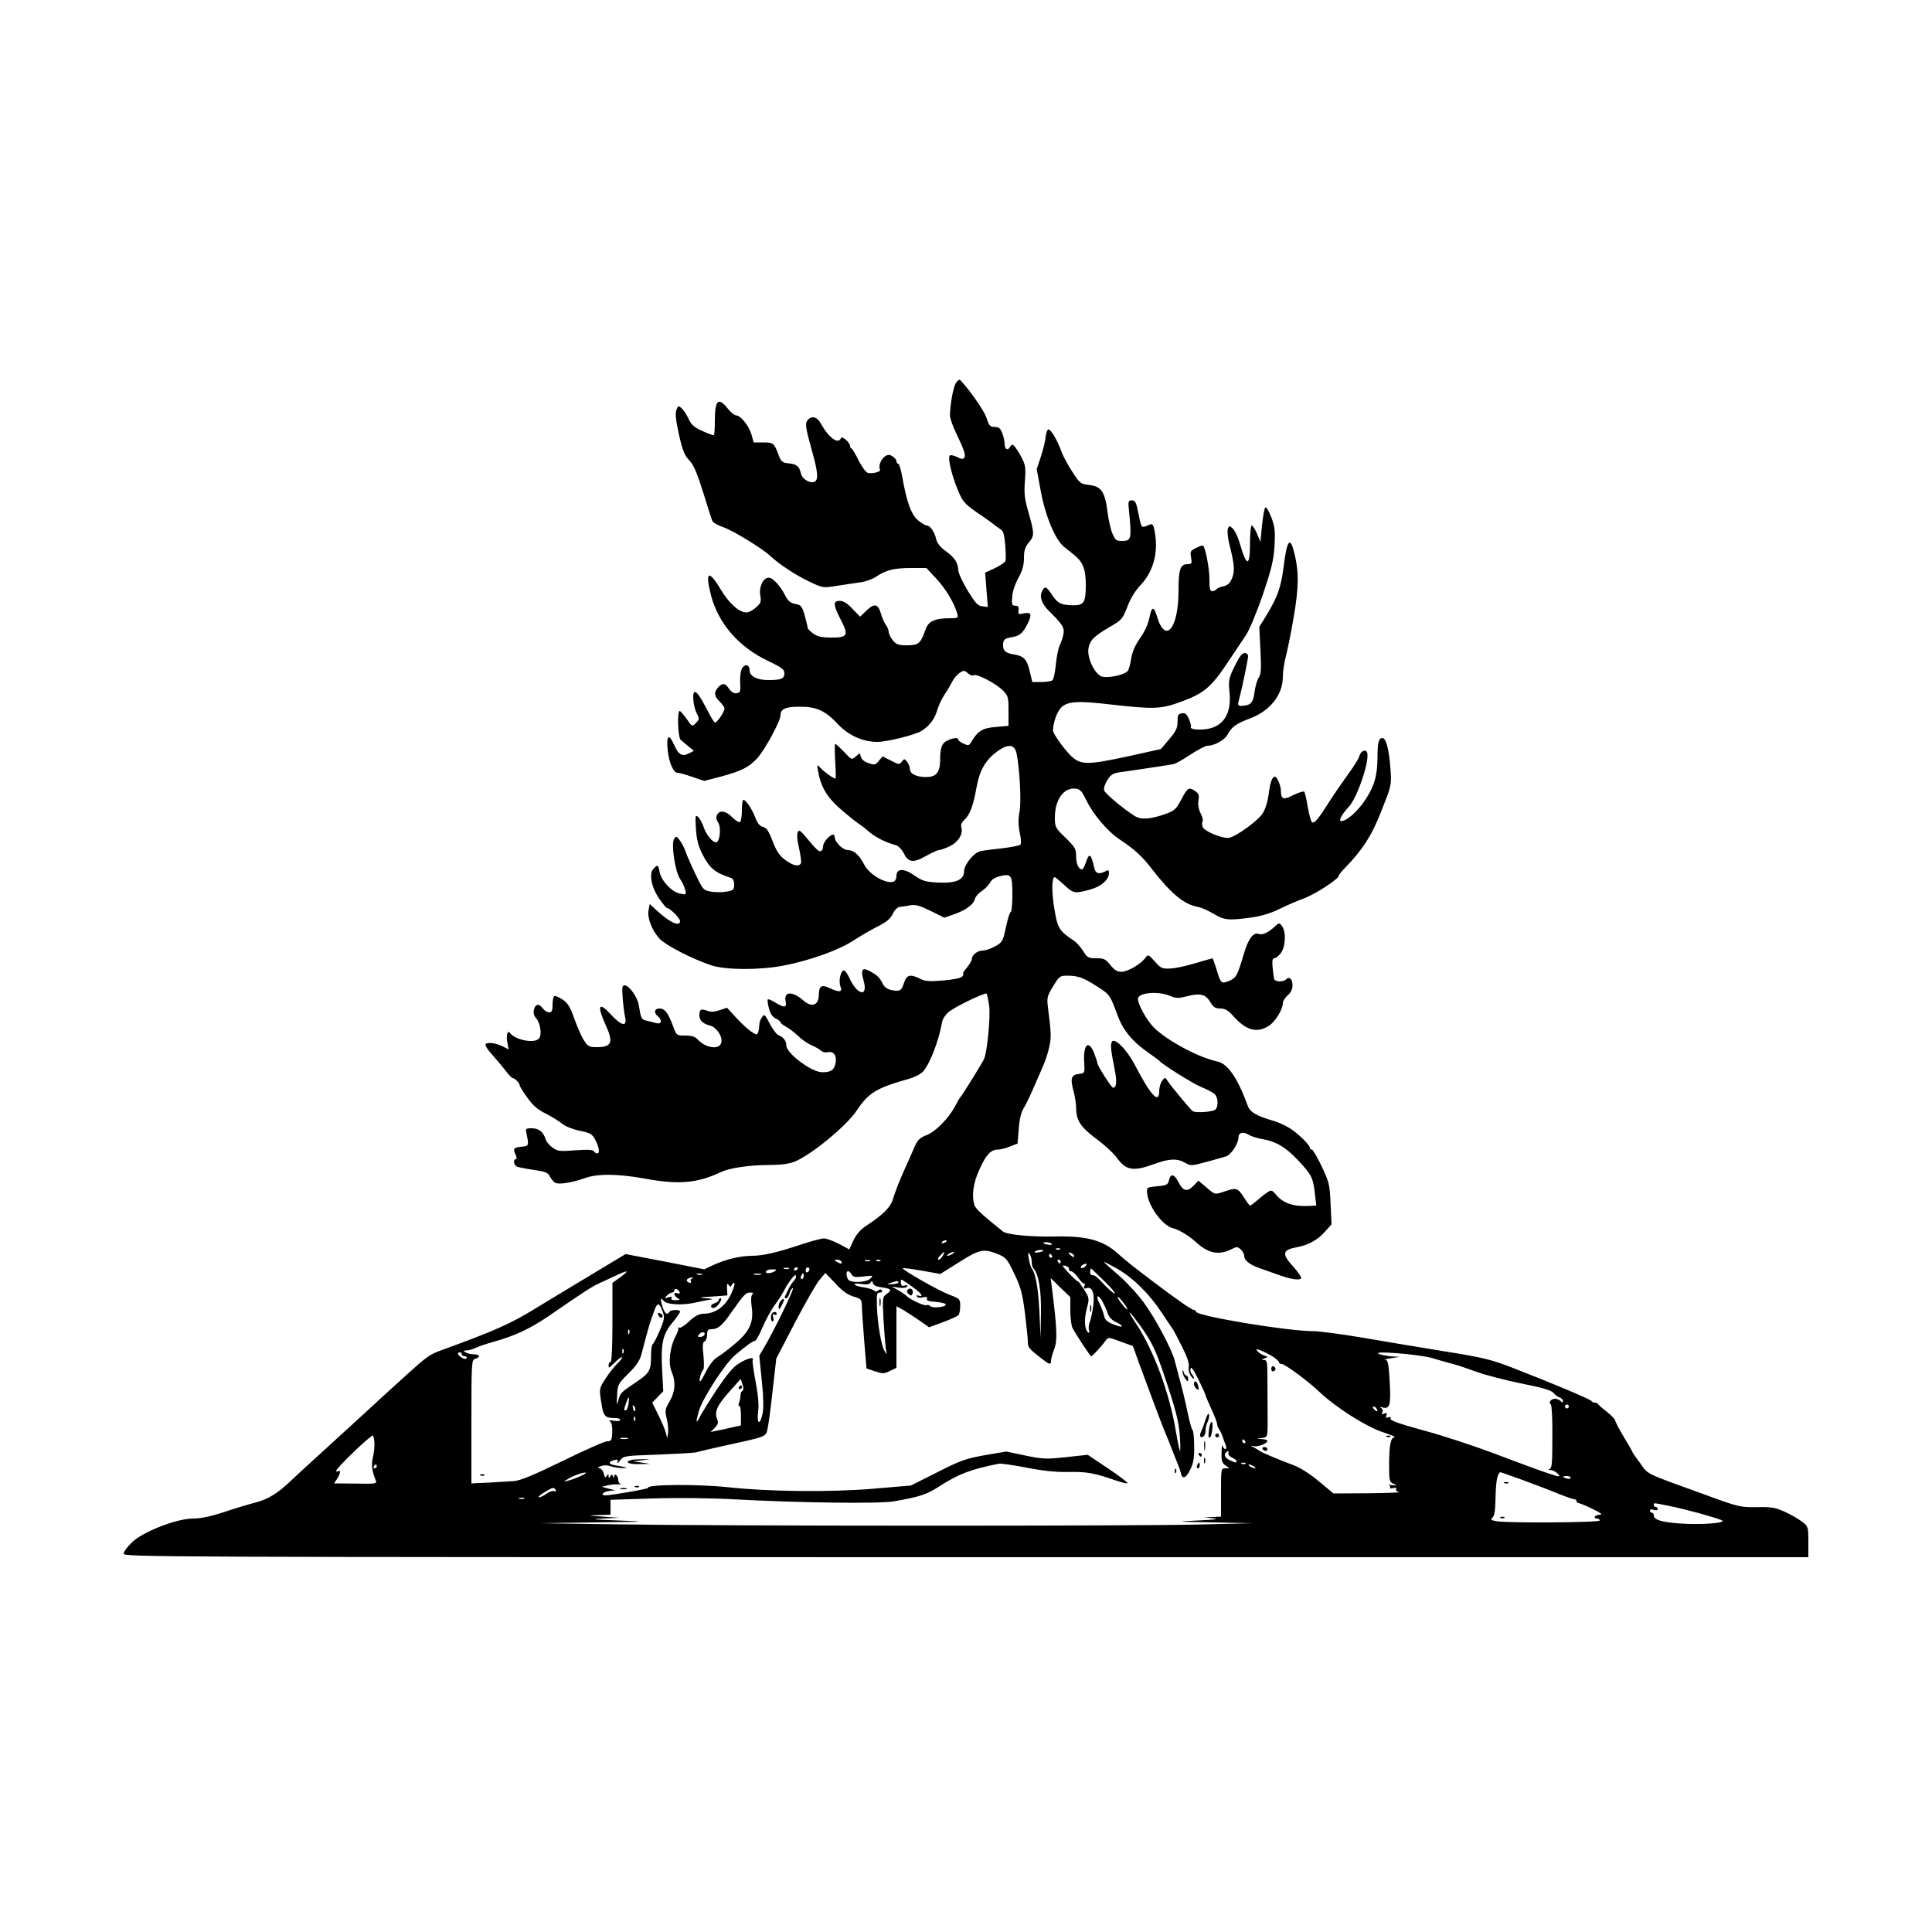 <?xml version="1.0" standalone="no"?>
<!DOCTYPE svg PUBLIC "-//W3C//DTD SVG 20010904//EN"
 "http://www.w3.org/TR/2001/REC-SVG-20010904/DTD/svg10.dtd">
<svg version="1.0" xmlns="http://www.w3.org/2000/svg"
 width="1000pt" height="1000pt" viewBox="0 0 1000 1000"
 preserveAspectRatio="xMidYMid meet">
<g transform="translate(0,1000) scale(0.1,-0.1)"
fill="#000000" stroke="none">
<path d="M4948 8018 c-14 -21 -30 -109 -31 -168 0 -14 14 -55 31 -90 44 -92
51 -115 43 -129 -6 -9 -14 -8 -36 3 -16 8 -33 12 -38 9 -15 -9 12 -118 51
-203 19 -41 33 -55 110 -107 31 -21 63 -44 70 -51 8 -6 22 -16 31 -22 14 -7
19 -26 24 -80 3 -39 4 -77 1 -84 -3 -7 -28 -24 -55 -37 l-50 -23 7 -89 7 -89
-29 4 c-23 2 -36 17 -76 82 -26 44 -48 91 -48 105 -1 38 -19 66 -67 100 -28
21 -43 40 -48 63 -8 35 -31 68 -48 68 -6 0 -25 11 -43 25 -36 28 -61 94 -84
228 -7 37 -16 67 -21 67 -5 0 -9 6 -9 13 0 7 -9 18 -20 25 -16 10 -24 10 -39
0 -21 -13 -36 -52 -26 -68 7 -11 -35 -23 -62 -18 -10 2 -30 28 -48 63 -16 33
-33 62 -37 63 -5 2 -8 8 -8 13 0 18 -42 55 -47 42 -13 -36 -64 1 -105 76 -18
34 -48 41 -68 16 -14 -17 -11 -37 24 -163 30 -107 33 -147 11 -156 -25 -9 -64
15 -70 45 -8 36 -22 47 -65 51 -30 3 -37 8 -50 43 -23 62 -27 65 -80 65 l-49
0 -12 43 c-14 45 -55 96 -79 97 -8 0 -28 16 -43 35 -49 62 -67 45 -67 -64 0
-37 -2 -70 -5 -73 -3 -2 -29 7 -59 21 -43 19 -58 33 -72 63 -9 20 -25 45 -35
54 -17 16 -19 15 -28 -8 -7 -19 -3 -53 13 -127 19 -83 29 -109 54 -134 23 -24
40 -65 72 -167 23 -74 44 -141 48 -148 4 -8 30 -22 59 -32 50 -18 197 -108
238 -146 47 -44 135 -102 203 -134 72 -34 72 -34 145 -22 39 6 94 14 120 18
26 3 62 16 80 28 52 35 94 46 181 46 l81 0 53 -57 c48 -52 91 -124 107 -180 6
-21 3 -23 -37 -23 -79 0 -112 -15 -127 -57 -26 -74 -36 -83 -96 -83 -46 0 -56
4 -74 26 -12 15 -21 34 -21 43 0 10 -7 26 -15 37 -8 10 -19 36 -25 57 -15 52
-34 56 -75 17 l-33 -32 -40 41 c-26 28 -47 41 -65 41 -36 0 -35 -20 4 -96 43
-83 37 -94 -47 -94 -51 0 -73 5 -95 21 -16 11 -29 25 -29 31 0 5 -7 34 -15 63
-14 48 -19 54 -49 59 -25 5 -37 15 -52 44 -25 50 -64 92 -85 92 -29 0 -51 -46
-44 -91 6 -34 3 -41 -22 -63 -15 -14 -37 -26 -49 -26 -37 0 -88 44 -131 115
-65 109 -85 100 -53 -26 38 -146 145 -270 298 -341 68 -33 82 -43 82 -62 0
-29 -16 -36 -84 -36 -57 0 -96 20 -96 50 0 28 -21 36 -37 14 -9 -12 -13 -39
-12 -74 3 -49 1 -55 -18 -58 -14 -2 -27 6 -39 22 -19 31 -35 33 -57 8 -23 -26
-21 -46 8 -73 13 -13 25 -30 25 -37 0 -16 -38 -72 -49 -72 -4 0 -22 28 -39 63
-39 75 -59 103 -69 93 -11 -11 -3 -77 14 -110 14 -26 13 -30 -5 -48 -19 -20
-20 -20 -48 21 -16 22 -32 41 -36 41 -14 0 -9 -138 5 -149 6 -6 25 -21 40 -34
l29 -23 -25 -13 c-36 -19 -55 -8 -78 44 -27 61 -41 49 -33 -28 7 -66 30 -117
51 -117 8 0 42 -9 76 -21 l62 -21 85 22 c107 29 148 49 191 97 39 44 119 191
119 221 0 32 25 44 97 44 88 1 134 -20 198 -88 55 -60 131 -94 206 -94 51 0
195 36 229 57 40 25 69 63 81 107 6 22 23 58 38 81 15 22 33 53 41 69 8 16 25
35 38 44 20 13 24 13 42 -3 10 -9 24 -14 30 -10 15 9 111 -40 149 -77 29 -29
31 -34 31 -108 l0 -77 -67 -6 c-69 -5 -93 -21 -128 -81 -9 -15 -14 -16 -38 -5
-15 7 -27 16 -27 21 0 11 -25 10 -54 -4 -31 -13 -40 -37 -40 -104 -1 -63 -21
-87 -76 -86 -48 1 -80 17 -80 40 0 10 -6 27 -14 38 -14 18 -16 18 -28 2 -12
-17 -16 -16 -56 5 l-44 22 -19 -23 c-17 -21 -22 -23 -53 -12 -21 6 -36 19 -40
32 -5 22 -5 22 -26 3 -21 -19 -22 -19 -61 23 -22 23 -43 42 -46 42 -3 0 -3
-40 0 -90 3 -49 4 -90 1 -90 -10 0 -60 36 -77 55 -18 20 -18 19 -13 -15 13
-78 45 -134 109 -191 34 -30 78 -66 97 -79 19 -13 40 -29 46 -35 41 -37 91
-63 152 -80 13 -4 30 -22 40 -41 22 -48 49 -52 114 -15 30 17 61 31 68 31 8 0
33 9 56 20 45 22 70 64 60 98 -4 12 1 25 15 38 29 26 47 75 63 166 16 91 46
143 108 189 57 41 90 37 100 -12 16 -81 25 -250 15 -301 -7 -37 -7 -68 1 -107
7 -30 8 -59 4 -63 -5 -5 -49 -13 -97 -19 -49 -5 -100 -12 -112 -15 -34 -9 -83
-70 -83 -104 0 -44 -43 -63 -136 -58 -63 3 -79 8 -120 36 -55 39 -94 38 -94
-2 0 -13 -6 -26 -14 -29 -38 -15 -127 36 -153 88 -25 49 -54 75 -84 75 -27 0
-69 42 -69 69 0 33 -59 -18 -60 -51 0 -9 -4 -19 -10 -23 -10 -6 -24 7 -75 68
-16 20 -33 37 -36 37 -16 0 -17 -32 -3 -91 8 -35 12 -69 10 -76 -9 -21 -40
-15 -82 16 -30 23 -45 45 -65 97 -20 53 -32 70 -50 74 -16 4 -28 18 -39 47
-16 43 -49 93 -62 93 -5 0 -8 -24 -8 -54 0 -30 -4 -58 -10 -61 -5 -3 -23 8
-40 25 -33 33 -64 39 -78 13 -7 -12 -5 -24 5 -40 17 -26 9 -103 -11 -103 -19
0 -52 41 -65 82 -7 20 -19 42 -28 50 -14 12 -15 6 -11 -62 4 -55 12 -89 33
-130 37 -74 66 -97 148 -124 11 -3 17 -16 17 -35 0 -26 -4 -30 -40 -36 -22 -4
-58 -4 -80 0 -39 7 -42 10 -79 88 -22 45 -45 98 -52 118 -7 20 -20 47 -31 60
-15 21 -19 22 -28 9 -18 -25 4 -173 31 -211 10 -14 21 -38 25 -53 7 -28 6 -28
-27 -21 -42 8 -97 67 -105 112 -7 38 -10 39 -31 17 -25 -24 -12 -95 28 -154
19 -27 37 -50 42 -50 14 0 67 -53 67 -67 0 -33 -54 -8 -126 59 l-31 29 -6 -31
c-8 -40 17 -105 57 -149 32 -34 166 -103 266 -137 73 -25 251 -26 375 -2 139
27 286 80 361 129 37 24 95 58 128 74 45 23 65 40 77 65 10 21 25 35 36 36 11
1 35 4 54 8 28 5 49 -1 106 -29 l71 -35 48 17 c62 21 103 51 110 80 3 12 19
31 36 41 16 11 35 30 42 43 7 15 25 27 48 33 63 16 68 8 68 -94 0 -49 -4 -90
-8 -90 -5 0 -16 -35 -25 -78 -16 -74 -19 -80 -56 -100 -21 -12 -50 -22 -64
-22 -28 0 -57 -23 -57 -45 0 -7 -12 -27 -26 -44 -14 -17 -23 -31 -19 -31 4 0
2 -6 -4 -14 -7 -9 -44 -16 -100 -21 -71 -6 -94 -4 -119 9 -49 25 -69 21 -82
-19 -14 -43 -21 -48 -64 -40 -23 5 -38 15 -47 33 -17 34 -27 43 -66 65 -41 22
-49 10 -33 -49 25 -89 -34 -75 -75 17 -10 22 -23 38 -29 36 -16 -5 -26 -56
-16 -83 12 -30 -5 -32 -57 -8 -41 20 -54 11 -55 -37 -1 -53 -37 -65 -79 -28
-56 49 -102 49 -93 -1 8 -36 -5 -39 -53 -9 -19 12 -36 19 -39 16 -3 -3 0 -24
6 -46 7 -28 19 -46 36 -53 13 -6 24 -15 24 -19 0 -5 13 -15 28 -23 16 -8 44
-30 63 -48 19 -19 50 -40 69 -48 19 -8 41 -20 49 -28 8 -7 22 -11 32 -9 33 9
51 -15 44 -55 -7 -36 -23 -48 -69 -48 -55 0 -186 98 -186 139 0 24 -15 43 -42
54 -9 3 -29 30 -44 59 -25 48 -27 51 -40 33 -8 -10 -14 -29 -14 -41 0 -12 -3
-29 -6 -38 -5 -14 -10 -13 -38 6 -17 12 -52 44 -77 72 l-46 50 -39 -13 c-28
-9 -47 -10 -65 -2 -31 11 -39 6 -39 -24 0 -27 18 -44 57 -54 33 -9 65 -58 56
-89 -10 -38 -84 -26 -124 20 -11 12 -30 18 -62 18 -45 0 -45 0 -63 48 -26 70
-43 92 -70 92 -27 0 -32 -21 -9 -40 24 -20 19 -43 -7 -36 -13 4 -35 9 -51 13
-27 6 -29 9 -41 82 -7 41 -50 101 -73 101 -13 0 -14 -11 -10 -67 3 -38 9 -83
13 -100 10 -50 -20 -43 -77 19 -61 66 -70 43 -23 -60 40 -87 30 -112 -46 -112
-42 0 -47 3 -70 39 -13 22 -35 73 -49 113 -20 57 -33 77 -60 95 -18 12 -37 20
-42 17 -5 -3 -9 -23 -9 -45 0 -31 -4 -39 -18 -39 -10 0 -24 9 -32 20 -20 27
-38 25 -46 -5 -4 -17 -1 -32 10 -44 23 -25 32 -87 16 -106 -23 -28 -124 -8
-151 29 -12 16 -20 -14 -13 -50 l7 -36 -29 15 c-37 19 -86 25 -91 11 -2 -6 12
-29 32 -50 19 -21 50 -58 68 -81 17 -23 36 -43 40 -43 11 0 37 -26 37 -38 0
-5 18 -34 40 -64 29 -41 54 -62 95 -82 30 -15 68 -39 84 -52 17 -14 55 -29 92
-37 55 -11 64 -16 80 -47 20 -37 25 -70 10 -70 -6 0 -13 5 -17 11 -5 8 -34 10
-96 5 -80 -6 -92 -5 -118 14 -16 11 -32 31 -36 43 -11 38 -35 57 -71 57 -34 0
-34 -1 -27 -32 12 -56 11 -60 -24 -63 -43 -4 -48 -10 -34 -40 7 -15 8 -25 2
-25 -14 0 -12 -27 3 -37 6 -4 46 -12 87 -18 63 -9 76 -14 86 -34 7 -13 18 -28
26 -32 17 -12 87 -1 152 22 67 25 172 24 311 -1 179 -33 274 -25 400 35 44 20
147 35 247 35 59 0 102 6 130 17 84 33 268 184 321 263 63 94 102 118 268 165
31 8 65 26 76 38 36 40 82 158 100 260 3 15 20 39 37 52 37 28 185 99 193 92
2 -3 8 -31 13 -64 7 -53 -9 -230 -26 -273 -6 -16 -115 -192 -124 -200 -3 -3
-14 -22 -25 -43 -34 -65 -102 -134 -148 -152 -35 -13 -47 -25 -62 -58 -10 -23
-30 -69 -45 -102 -34 -74 -55 -129 -70 -177 -12 -38 -52 -77 -137 -133 -27
-17 -50 -43 -65 -74 l-22 -48 -54 29 c-30 15 -64 28 -77 28 -13 0 -65 -14
-117 -31 -130 -43 -195 -58 -255 -59 -61 0 -140 -19 -203 -49 l-45 -21 -203
40 -204 39 -171 -103 c-95 -57 -231 -139 -303 -183 -122 -75 -211 -114 -472
-209 -71 -26 -79 -32 -193 -135 -123 -112 -127 -115 -234 -214 -55 -50 -154
-141 -220 -201 -66 -60 -129 -118 -141 -130 -63 -60 -113 -92 -174 -109 -36
-9 -112 -32 -169 -51 -69 -23 -123 -34 -162 -34 -85 0 -259 -68 -316 -123 -24
-23 -43 -49 -43 -59 0 -17 176 -18 4360 -18 l4360 0 0 79 c0 79 -1 80 -33 105
-18 14 -58 37 -89 51 -49 22 -69 26 -145 24 -85 -1 -94 1 -258 61 -329 119
-302 106 -345 166 -22 29 -40 55 -40 57 0 3 -20 38 -45 79 -25 42 -45 80 -45
86 0 6 -19 25 -42 44 -24 18 -44 36 -46 40 -2 5 -10 8 -17 8 -7 0 -15 3 -17 8
-3 8 -199 91 -403 170 -116 45 -155 55 -355 87 -124 20 -316 52 -426 71 -111
19 -227 34 -257 34 -135 0 -607 79 -607 101 0 5 -5 9 -10 9 -12 0 -80 47 -215
149 -103 78 -124 94 -184 147 -75 65 -157 87 -314 84 -130 -3 -255 9 -276 26
-104 83 -141 117 -147 136 -16 49 -7 116 27 188 34 75 58 100 96 100 12 0 40
7 61 16 l39 15 6 75 c3 48 12 86 25 107 11 17 34 66 52 107 18 41 41 94 51
117 10 23 24 65 30 94 11 49 10 74 -7 206 -6 48 -4 58 27 108 32 53 35 55 75
55 53 0 84 -11 156 -58 62 -40 64 -42 103 -149 29 -78 78 -136 165 -196 25
-17 47 -34 50 -37 15 -19 173 -118 219 -137 30 -12 61 -29 69 -37 17 -17 19
-63 3 -79 -12 -12 -103 -19 -118 -8 -11 8 -114 131 -130 157 -12 19 -13 19
-28 0 -8 -11 -15 -35 -15 -53 0 -70 -43 -25 -126 135 -42 81 -109 147 -120
118 -7 -17 -4 -43 16 -144 12 -61 9 -92 -9 -92 -8 0 -81 114 -81 128 0 3 -7
26 -16 49 -29 76 -59 47 -52 -50 3 -50 2 -52 -24 -55 -43 -5 -49 -21 -33 -83
8 -29 15 -71 15 -92 0 -66 23 -101 104 -161 42 -31 90 -75 107 -99 47 -65 84
-72 193 -32 80 29 119 30 161 6 28 -16 32 -16 110 5 44 12 90 25 102 29 25 8
63 66 63 96 0 27 23 34 52 16 13 -8 43 -18 68 -22 73 -12 126 -43 190 -112 69
-74 76 -87 86 -172 l7 -61 -34 -2 c-85 -4 -137 13 -176 60 -20 24 -23 24 -45
9 -13 -8 -36 -27 -52 -41 -16 -14 -32 -26 -35 -26 -4 0 -17 18 -31 40 -31 50
-41 54 -96 35 -58 -20 -54 -20 -101 20 l-40 34 -23 -24 c-34 -36 -56 -32 -80
16 -23 44 -41 47 -50 8 -5 -21 -13 -25 -60 -29 -53 -5 -55 -6 -53 -33 5 -68
80 -171 133 -184 31 -7 84 -39 119 -71 65 -61 121 -71 189 -36 23 12 29 11 44
-3 10 -9 18 -24 18 -33 0 -25 30 -48 91 -68 30 -11 74 -26 99 -35 59 -21 105
-25 105 -11 0 7 -19 33 -42 59 -60 65 -56 86 22 100 58 11 107 38 144 81 l33
37 -5 106 c-4 99 -7 111 -46 194 -23 48 -46 87 -51 87 -6 0 -10 4 -10 9 0 15
-65 78 -107 103 -21 13 -58 30 -83 37 -86 25 -119 44 -131 76 -53 145 -104
220 -159 231 -94 20 -253 104 -325 173 -36 34 -85 120 -85 151 0 32 103 42
167 15 31 -13 42 -13 90 -1 66 17 94 10 119 -33 14 -24 25 -31 50 -31 23 0 40
-9 61 -32 70 -81 126 -98 190 -58 33 20 73 85 73 118 0 10 11 28 25 40 16 14
25 32 25 51 0 33 -16 49 -33 32 -15 -15 -57 -14 -62 2 -2 6 -5 33 -8 60 -3 34
-1 47 9 47 7 0 22 12 33 26 25 32 29 110 7 140 -14 19 -15 19 -38 -2 -33 -31
-64 -45 -83 -38 -27 11 -54 -26 -76 -100 -34 -116 -40 -127 -77 -143 -41 -17
-44 -14 -67 65 -9 28 -17 52 -19 52 -1 0 -40 -11 -87 -25 -46 -14 -105 -27
-131 -28 -43 -2 -50 1 -81 37 -33 36 -35 37 -48 19 -24 -33 -92 -73 -124 -73
-22 0 -37 9 -58 35 -24 31 -33 35 -72 35 -41 0 -47 3 -69 38 -13 20 -34 44
-46 52 -77 51 -86 65 -102 162 -15 86 -15 168 1 168 3 0 25 -18 49 -40 48 -45
54 -46 132 -25 58 15 100 51 100 86 0 16 -3 18 -19 9 -33 -17 -50 -12 -57 18
-17 75 -26 81 -44 27 -6 -19 -15 -35 -19 -35 -18 0 -31 28 -31 67 0 39 -5 48
-55 97 -53 51 -55 55 -55 105 0 92 46 156 107 149 23 -2 33 -13 53 -55 39 -80
113 -167 177 -209 76 -51 114 -85 166 -153 96 -124 165 -182 236 -195 19 -3
56 -20 83 -36 54 -33 77 -35 195 -19 51 7 100 22 143 43 36 18 94 43 129 56
60 22 181 101 181 118 0 5 14 22 31 39 92 95 140 169 190 298 51 129 52 130
46 215 -7 100 -23 160 -41 160 -20 0 -26 -23 -26 -98 -1 -96 -15 -148 -62
-220 -40 -61 -97 -112 -126 -112 -16 0 4 36 40 75 44 47 109 241 94 280 -7 20
-33 8 -40 -18 -3 -13 -29 -55 -58 -94 -29 -40 -73 -104 -98 -143 -56 -89 -76
-113 -89 -106 -5 3 -15 39 -22 79 -6 39 -15 75 -18 79 -4 4 -29 -4 -56 -17
-52 -27 -65 -23 -65 22 0 27 -20 73 -31 73 -15 0 -26 -34 -33 -95 -5 -36 -17
-74 -31 -96 -23 -36 -131 -115 -171 -125 -30 -8 -132 33 -139 56 -4 11 -4 24
0 30 3 5 -2 24 -11 41 -10 20 -14 44 -11 65 5 27 1 37 -16 49 -33 23 -40 19
-72 -42 -27 -51 -36 -59 -79 -75 -82 -29 -130 -32 -162 -12 -61 38 -153 116
-159 133 -3 11 4 33 17 54 20 30 30 36 73 41 64 9 244 36 270 41 11 3 51 25
88 50 38 25 77 45 87 45 35 0 90 30 104 58 21 40 44 56 115 83 105 39 171 123
171 216 0 26 7 73 15 103 8 30 27 123 41 205 27 157 28 236 2 338 -21 83 -37
61 -54 -77 -14 -108 -32 -157 -89 -251 l-37 -60 6 -120 c5 -96 3 -125 -8 -141
-8 -11 -18 -44 -22 -72 -7 -58 -19 -72 -61 -75 -28 -2 -29 0 -17 43 11 39 44
197 44 213 0 10 -7 17 -18 17 -13 0 -29 -21 -52 -69 -31 -64 -32 -74 -26 -135
11 -110 -32 -178 -121 -190 -49 -6 -87 0 -79 13 2 3 -2 21 -10 39 -11 26 -19
33 -36 30 -20 -3 -23 -9 -23 -43 0 -33 -8 -50 -43 -91 l-43 -51 -167 -37
c-213 -46 -247 -46 -297 0 -35 33 -95 117 -95 133 1 39 20 95 41 117 32 34 85
38 254 18 230 -26 264 -25 374 16 114 42 152 75 238 205 33 50 74 111 91 136
18 26 56 117 88 210 46 136 56 179 61 254 4 77 2 99 -17 148 -13 34 -26 55
-31 50 -5 -5 -12 -47 -17 -93 l-8 -85 -18 43 c-10 23 -22 42 -27 42 -5 0 -9
-40 -9 -89 0 -128 -17 -128 -54 0 -9 31 -25 64 -35 73 -18 17 -20 16 -26 -3
-3 -11 0 -47 8 -78 27 -105 29 -138 14 -176 -11 -26 -23 -37 -46 -42 -17 -3
-33 -11 -36 -16 -4 -5 -13 -9 -21 -9 -11 0 -14 15 -14 63 0 53 -20 161 -33
173 -2 2 -18 -3 -36 -12 -30 -15 -32 -19 -26 -50 5 -31 4 -34 -19 -34 -37 0
-46 -27 -46 -138 0 -195 -68 -278 -111 -134 -14 49 -26 54 -35 15 -12 -57 -23
-82 -57 -132 -23 -33 -37 -68 -42 -100 -4 -27 -12 -56 -18 -64 -15 -19 -94
-37 -129 -30 -39 7 -83 97 -74 148 8 42 28 62 112 111 60 35 65 41 89 103 15
41 41 84 69 113 68 73 93 171 72 281 -5 28 -11 37 -22 33 -51 -21 -44 -27 -64
67 -9 47 -15 57 -32 57 -18 0 -20 -4 -14 -57 14 -144 12 -153 -38 -153 -28 0
-34 5 -48 38 -9 20 -21 73 -26 116 -13 102 -33 129 -95 136 -44 5 -48 8 -88
70 -23 35 -48 82 -55 103 -21 58 -56 118 -68 114 -6 -2 -12 -19 -14 -38 -1
-19 -12 -64 -24 -101 l-22 -66 21 -114 c24 -130 75 -252 121 -289 17 -13 39
-31 49 -39 48 -38 63 -75 63 -158 0 -92 -10 -107 -72 -105 -59 3 -73 10 -102
53 -30 46 -39 49 -53 18 -14 -30 0 -65 40 -104 68 -67 78 -85 71 -118 -3 -17
-12 -42 -19 -56 -7 -14 -16 -59 -20 -100 -4 -41 -12 -78 -19 -82 -6 -4 -32 -8
-57 -8 l-46 0 -13 55 c-15 64 -31 80 -84 88 -44 7 -57 21 -54 57 3 20 10 26
40 31 46 7 61 20 87 71 24 49 19 61 -21 53 -27 -6 -29 -5 -26 17 2 17 -2 23
-17 23 -17 0 -19 6 -16 45 1 26 15 68 32 98 21 39 29 67 29 104 0 39 6 57 26
81 29 35 29 45 -6 167 -17 60 -20 90 -15 151 5 67 3 82 -17 120 -12 24 -29 50
-36 58 -12 13 -15 12 -24 -2 -12 -22 -28 -13 -28 15 0 12 -5 37 -12 55 -10 26
-17 33 -39 33 -24 0 -30 6 -43 48 -13 37 -84 140 -136 195 -4 4 -14 -2 -22
-15z m-48 -4442 c0 -2 -7 -7 -16 -10 -8 -3 -12 -2 -9 4 6 10 25 14 25 6z m544
-15 c3 -4 -6 -6 -19 -3 -14 2 -25 6 -25 8 0 8 39 4 44 -5z m43 -27 c-3 -3 -12
-4 -19 -1 -8 3 -5 6 6 6 11 1 17 -2 13 -5z m-313 -29 c32 -14 43 -27 76 -98
33 -68 42 -102 55 -202 8 -65 15 -132 15 -148 0 -31 4 -36 66 -85 48 -37 54
-38 54 -15 0 10 8 37 17 61 17 45 14 107 -13 322 l-6 45 51 -50 51 -49 0 -69
c0 -37 5 -78 11 -90 21 -39 92 -147 97 -147 6 0 57 55 76 83 12 16 16 16 76
-7 l64 -23 28 -79 c83 -225 113 -304 135 -359 14 -33 32 -78 40 -100 9 -22 21
-53 28 -70 7 -16 15 -39 17 -49 6 -35 27 -28 48 16 17 33 22 61 21 122 0 44
-4 82 -9 85 -4 3 -15 42 -24 86 -9 44 -26 116 -38 160 -12 44 -25 94 -29 110
-15 60 -101 222 -160 302 -33 45 -93 110 -134 145 -41 35 -74 64 -72 66 1 1
33 -15 71 -37 81 -47 164 -129 228 -227 25 -38 49 -73 53 -79 5 -5 27 -47 49
-91 28 -55 40 -90 37 -107 -3 -15 2 -36 11 -49 9 -12 16 -18 16 -12 0 5 -5 15
-11 21 -6 6 -9 19 -7 29 3 13 16 -5 41 -56 20 -41 37 -78 37 -82 0 -4 14 -36
30 -71 17 -36 30 -71 30 -79 0 -8 4 -18 9 -23 4 -6 13 -23 19 -40 5 -16 13
-38 17 -47 4 -10 3 -18 -3 -18 -6 0 -12 8 -14 18 -2 9 -5 -7 -5 -35 -2 -44 2
-55 20 -68 l21 -15 -22 0 c-22 0 -22 -2 -22 -125 l0 -125 -42 -2 -43 -1 45 -6
c31 -4 7 -7 -80 -11 -121 -6 -118 -6 80 -10 l205 -4 -285 -7 c-335 -8 -2428
-8 -3005 1 l-400 6 285 4 c274 4 278 4 120 10 -134 5 -149 7 -80 10 l85 4 -85
6 c-82 6 -83 6 -22 8 l62 2 0 39 0 38 218 7 c122 4 303 2 412 -4 352 -19 759
-24 836 -11 137 24 170 35 238 79 100 64 161 87 307 116 9 2 72 -7 140 -20 85
-17 154 -24 219 -23 95 2 133 -5 243 -43 32 -11 61 -18 63 -15 3 3 -42 37
-100 76 l-106 71 -111 -12 c-102 -11 -119 -11 -211 8 l-99 21 -112 -19 c-100
-18 -127 -28 -247 -89 l-135 -68 -200 -17 c-220 -18 -534 -15 -745 8 -159 17
-425 15 -415 -3 4 -5 -192 -39 -222 -39 -28 0 -11 19 20 23 l32 3 -35 9 -35 9
30 8 c17 4 41 6 55 5 14 -2 19 -2 13 0 -7 3 -13 13 -13 23 0 21 -20 38 -21 18
0 -10 -2 -10 -6 1 -5 11 -7 11 -14 0 -7 -12 -9 -11 -9 1 0 13 -2 13 -9 1 -8
-12 -11 -9 -16 12 -4 15 -14 27 -24 28 -10 0 -7 4 8 10 16 6 35 6 54 -1 17 -5
44 -9 61 -9 32 1 27 3 -37 14 -39 6 -42 19 -6 28 16 4 19 2 15 -11 -4 -9 3 -6
13 8 19 25 23 25 198 31 98 4 187 9 198 12 11 4 74 18 140 33 221 48 219 47
227 85 5 19 17 109 27 200 l19 167 95 183 c53 101 110 201 127 222 l32 38 52
-54 c35 -39 64 -59 94 -68 39 -11 42 -15 43 -48 0 -20 6 -101 12 -180 l12
-144 44 -15 c39 -13 47 -13 77 2 l34 16 0 160 0 159 38 -21 c20 -12 58 -37 84
-55 l47 -33 73 27 c40 15 76 31 80 37 4 6 8 27 8 47 0 35 -2 37 -57 58 -56 21
-247 130 -240 137 1 2 46 -4 99 -13 l95 -17 99 62 c108 68 126 71 208 37z
m226 21 c0 -2 -11 -6 -25 -8 -13 -3 -22 -1 -19 3 5 9 44 13 44 5z m-520 -26
c-6 -11 -16 -20 -22 -20 -6 0 -3 9 7 20 10 11 20 20 22 20 2 0 -1 -9 -7 -20z
m50 10 c-8 -5 -19 -10 -25 -10 -5 0 -3 5 5 10 8 5 20 10 25 10 6 0 3 -5 -5
-10z m410 -40 c0 -15 4 -30 9 -35 27 -30 41 -113 39 -234 l-2 -126 -6 135 c-6
124 -20 200 -40 225 -5 6 -11 28 -15 50 -5 30 -4 36 4 25 6 -8 11 -26 11 -40z
m220 28 c0 -6 -6 -5 -15 2 -8 7 -15 14 -15 16 0 2 7 1 15 -2 8 -4 15 -11 15
-16z m-115 2 c3 -5 1 -10 -4 -10 -6 0 -11 5 -11 10 0 6 2 10 4 10 3 0 8 -4 11
-10z m-1090 -30 c8 -13 -5 -13 -25 0 -13 8 -13 10 2 10 9 0 20 -4 23 -10z
m148 3 c-7 -2 -19 -2 -25 0 -7 3 -2 5 12 5 14 0 19 -2 13 -5z m54 1 c-3 -3
-12 -4 -19 -1 -8 3 -5 6 6 6 11 1 17 -2 13 -5z m933 -4 c0 -5 -2 -10 -4 -10
-3 0 -8 5 -11 10 -3 6 -1 10 4 10 6 0 11 -4 11 -10z m128 -24 c-7 -8 -17 -12
-22 -9 -4 3 -2 9 5 14 22 13 31 11 17 -5z m-85 -14 c-2 -7 3 -12 11 -12 7 0
24 -15 37 -34 13 -19 27 -32 31 -30 4 3 5 -3 1 -12 -5 -13 -2 -16 9 -12 30 12
45 -24 37 -88 -4 -32 -12 -71 -18 -86 -6 -15 -8 -35 -4 -45 4 -10 2 -14 -4
-10 -19 12 -23 67 -8 123 14 54 14 55 -15 101 -17 26 -30 44 -30 41 0 -7 -44
36 -70 67 -13 16 -12 17 5 13 11 -2 19 -10 18 -16z m-1450 1 c-7 -2 -19 -2
-25 0 -7 3 -2 5 12 5 14 0 19 -2 13 -5z m47 3 c0 -3 -4 -8 -10 -11 -5 -3 -10
-1 -10 4 0 6 5 11 10 11 6 0 10 -2 10 -4z m60 -5 c0 -6 -4 -13 -10 -16 -5 -3
-10 1 -10 9 0 9 5 16 10 16 6 0 10 -4 10 -9z m1534 -70 c25 -24 46 -49 46 -55
0 -6 -22 12 -49 39 -48 51 -54 55 -70 55 -6 0 -9 9 -8 20 1 18 2 18 18 2 9 -9
38 -37 63 -61z m-1714 59 c-20 -13 -53 -13 -45 0 3 6 18 10 33 10 21 0 24 -2
12 -10z m-798 -30 l-42 -30 0 -205 c0 -130 -4 -205 -10 -205 -5 0 -10 -8 -10
-17 0 -15 2 -15 20 3 32 32 50 45 50 37 0 -4 -12 -19 -27 -33 -14 -14 -41 -48
-59 -76 -33 -51 -33 -51 -22 -122 11 -74 18 -82 76 -82 12 0 22 -4 22 -10 0
-5 -14 -7 -32 -4 -22 4 -29 3 -20 -4 8 -5 12 -26 11 -55 -2 -42 -5 -47 -26
-47 -13 0 -117 -46 -231 -102 -150 -73 -219 -102 -252 -104 -25 -2 -84 -5
-132 -8 l-88 -4 0 320 c0 311 1 320 20 325 29 8 24 23 -7 23 -16 0 -35 5 -43
10 -13 8 -12 10 3 10 11 0 33 6 50 14 18 8 59 22 92 31 111 31 189 68 285 133
182 126 225 153 260 169 19 9 57 26 84 39 68 32 77 30 28 -6z m1196 13 c8 -13
19 -15 62 -10 50 6 52 6 35 -11 -24 -22 -107 -24 -117 -2 -16 37 1 57 20 23z
m-775 0 c-7 -2 -19 -2 -25 0 -7 3 -2 5 12 5 14 0 19 -2 13 -5z m305 0 c-10 -2
-26 -2 -35 0 -10 3 -2 5 17 5 19 0 27 -2 18 -5z m222 -8 c0 -8 -4 -15 -10 -15
-5 0 -7 7 -4 15 4 8 8 15 10 15 2 0 4 -7 4 -15z m-40 -4 c0 -5 -6 -16 -13 -23
-7 -7 -19 -26 -27 -43 -8 -16 -16 -33 -18 -37 -2 -5 1 -8 7 -8 6 0 13 11 17
24 3 14 11 27 18 29 12 5 -96 -218 -147 -304 l-27 -46 13 -129 c9 -84 10 -144
4 -171 -13 -63 -31 -55 -23 10 5 35 0 85 -13 156 -11 57 -18 108 -15 112 11
18 -31 8 -71 -18 -30 -18 -63 -58 -113 -132 -38 -58 -77 -121 -86 -138 -24
-48 -27 -40 -8 25 19 66 138 249 189 290 61 51 91 72 101 72 5 0 22 30 38 68
16 37 44 90 64 117 20 28 43 63 51 80 13 28 48 75 56 75 2 0 3 -4 3 -9z m-538
-8 c-6 -2 -10 -9 -6 -14 3 -5 1 -9 -5 -9 -5 0 -12 4 -15 9 -6 9 10 19 29 19 6
0 4 -2 -3 -5z m1161 -59 c30 -24 36 -39 11 -30 -9 3 -12 2 -8 -5 3 -6 17 -8
31 -4 19 4 24 2 21 -7 -4 -9 8 -14 41 -16 25 -2 50 -7 55 -12 13 -13 -62 -24
-78 -11 -7 6 -15 9 -18 6 -7 -8 -80 24 -103 45 -11 10 -33 25 -50 34 l-30 17
37 -6 c22 -3 39 -1 43 6 5 7 1 9 -12 5 -14 -4 -19 -1 -20 15 -2 20 -1 20 26 2
15 -10 40 -28 54 -39z m-182 13 c52 -7 58 -14 29 -34 -22 -16 -23 -19 -17
-132 4 -64 9 -132 12 -151 6 -35 6 -35 -8 -10 -16 27 -35 142 -38 225 -2 70
-1 75 17 75 8 0 12 5 9 10 -5 8 -11 8 -20 0 -9 -7 -15 -7 -19 -1 -4 5 -27 13
-51 17 -25 3 -48 10 -51 15 -3 6 11 7 34 3 28 -4 42 -2 48 7 7 11 9 11 12 -2
2 -11 17 -18 43 -22z m89 25 c0 -4 -15 -8 -32 -9 -30 -1 -31 -1 -8 7 34 11 40
11 40 2z m-863 -14 c2 6 9 12 13 12 5 0 0 -21 -11 -47 -31 -73 -84 -113 -150
-113 -20 0 -43 -12 -73 -40 -23 -22 -46 -36 -50 -32 -4 4 -6 2 -5 -3 2 -6 -5
-25 -15 -43 -29 -55 -38 -138 -20 -181 23 -53 19 -105 -11 -156 -23 -40 -24
-48 -14 -88 6 -24 9 -57 7 -73 l-4 -29 -8 30 c-4 17 -22 58 -39 92 l-31 63 29
30 28 29 -6 113 c-7 135 3 182 55 244 21 26 38 50 38 55 0 12 -47 11 -55 -1
-11 -18 -23 -11 -34 21 -14 42 -13 58 2 38 16 -22 95 -27 167 -11 30 7 66 14
80 16 14 2 3 5 -25 6 -43 3 -38 5 30 9 l80 6 -2 34 c-1 25 1 31 9 20 7 -11 11
-11 15 -1z m-269 -36 c2 -7 -2 -10 -12 -6 -22 8 -20 -12 2 -25 14 -9 13 -10
-11 -11 -18 0 -26 4 -21 11 4 8 -1 9 -17 4 -21 -7 -22 -6 -7 9 9 9 21 16 27
16 6 0 11 5 11 11 0 14 23 6 28 -9z m376 -12 c-7 -7 -8 -31 -3 -66 11 -79 -12
-128 -90 -192 -33 -28 -73 -58 -90 -68 -17 -10 -40 -40 -56 -71 -14 -29 -28
-53 -31 -53 -9 0 6 54 16 60 4 3 5 36 1 74 -6 52 -4 69 6 73 7 3 13 18 13 34
0 23 5 29 21 29 35 0 57 18 105 88 66 93 74 102 98 102 14 0 17 -3 10 -10z
m1810 -32 c7 -13 20 -39 27 -59 8 -26 23 -42 47 -53 47 -23 34 -31 -17 -10
-30 12 -43 23 -46 43 -3 14 -14 43 -24 64 -21 40 -11 52 13 15z m118 -20 c12
-17 17 -28 10 -25 -6 4 -21 22 -34 39 -12 17 -17 28 -10 25 6 -4 21 -22 34
-39z m-2393 -34 c12 -33 11 -42 -15 -103 -15 -36 -32 -67 -36 -69 -4 -2 -8
-27 -8 -55 0 -82 -7 -94 -82 -144 -76 -51 -78 -53 -89 -97 -6 -23 -8 -16 -5
29 3 58 4 62 58 115 41 40 59 67 68 100 39 149 41 155 69 233 14 36 24 34 40
-9z m2476 -80 c59 -85 75 -118 118 -244 62 -184 78 -243 84 -325 3 -44 3 -78
1 -75 -3 3 -13 49 -22 103 -34 203 -117 424 -209 561 -22 32 -35 56 -29 52 6
-3 31 -36 57 -72z m-2648 -36 c-3 -8 -6 -5 -6 6 -1 11 2 17 5 13 3 -3 4 -12 1
-19z m388 -9 c-4 -5 -13 -9 -22 -9 -13 0 -13 3 -3 15 13 15 35 11 25 -6z
m-418 -91 c-3 -8 -6 -5 -6 6 -1 11 2 17 5 13 3 -3 4 -12 1 -19z m3360 -19 c18
-12 33 -25 33 -30 0 -5 6 -9 14 -9 17 0 137 -89 196 -145 82 -78 238 -178 325
-207 44 -15 73 -27 64 -27 -21 -1 -29 -41 -29 -148 0 -77 2 -84 23 -93 20 -9
19 -10 -8 -7 -16 2 -24 2 -17 0 7 -3 10 -8 7 -13 -3 -4 5 -6 17 -2 14 3 19 1
14 -6 -3 -6 3 -12 16 -15 13 -2 -59 -5 -158 -6 l-182 -1 -76 63 c-46 39 -97
71 -133 84 -75 28 -167 67 -173 73 -3 3 -16 11 -30 18 -20 9 -20 11 -4 7 23
-6 74 13 74 27 0 4 -12 9 -27 9 l-28 2 28 4 c30 5 29 -1 28 153 0 52 -1 130
-1 173 0 66 -2 77 -17 78 -15 0 -15 2 2 8 20 8 20 8 -2 15 -11 4 -27 13 -34
22 -10 13 -8 13 17 4 16 -6 43 -20 61 -31z m-4197 11 c0 -5 7 -10 16 -10 8 0
12 -4 9 -10 -4 -6 -13 -5 -25 3 -21 13 -26 27 -10 27 6 0 10 -4 10 -10z m5025
-20 c39 -12 86 -25 106 -30 20 -5 74 -23 120 -40 46 -17 151 -44 234 -61 107
-21 154 -35 165 -48 8 -10 23 -21 33 -24 9 -4 17 -12 17 -19 0 -9 -3 -9 -12 0
-7 7 -20 12 -29 12 -21 0 -36 -19 -22 -29 5 -3 9 -79 8 -168 0 -136 -2 -163
-15 -167 -9 -2 -7 -4 6 -5 11 0 29 -10 39 -21 15 -17 8 -16 -69 10 -47 16
-168 61 -268 99 -101 38 -262 91 -359 117 -128 35 -175 52 -172 61 4 9 0 11
-11 7 -12 -5 -15 -2 -10 10 5 12 2 15 -12 9 -12 -5 -15 -3 -9 6 4 8 2 17 -6
23 -10 7 -8 8 7 3 38 -10 44 13 37 133 -5 92 -9 112 -22 114 -9 0 4 4 29 8
l45 7 -40 2 c-22 2 -51 7 -65 12 -57 20 205 0 275 -21z m-3572 -169 c-6 -3
-10 -13 -10 -21 0 -8 -3 -26 -7 -39 -5 -13 -4 -21 0 -18 5 3 9 -19 9 -48 l0
-53 -45 -10 c-25 -6 -60 -14 -79 -17 l-33 -7 22 22 c14 14 19 27 14 38 -19 45
-5 76 72 161 l48 54 9 -28 c6 -17 6 -30 0 -34z m-590 -68 c-3 -18 -9 -33 -14
-33 -11 0 -11 0 2 39 14 39 18 37 12 -6z m35 -34 c-3 -8 -7 -3 -11 10 -4 17
-3 21 5 13 5 -5 8 -16 6 -23z m4832 21 c0 -5 -4 -10 -10 -10 -5 0 -10 5 -10
10 0 6 5 10 10 10 6 0 10 -4 10 -10z m-995 -11 c11 -16 1 -19 -13 -3 -7 8 -8
14 -3 14 5 0 13 -5 16 -11z m-3838 -61 c-3 -8 -6 -5 -6 6 -1 11 2 17 5 13 3
-3 4 -12 1 -19z m-1349 -113 c1 -20 -2 -55 -8 -79 -9 -40 -5 -69 15 -119 7
-17 -1 -18 -104 -16 l-112 1 16 24 c17 26 20 48 5 39 -5 -3 -10 -2 -10 2 0 14
175 182 190 183 3 0 6 -16 8 -35z m1310 18 c-10 -2 -26 -2 -35 0 -10 3 -2 5
17 5 19 0 27 -2 18 -5z m3197 -13 c3 -5 1 -10 -4 -10 -6 0 -11 5 -11 10 0 6 2
10 4 10 3 0 8 -4 11 -10z m-87 -62 c-2 -7 7 -17 20 -23 12 -5 22 -13 22 -17 0
-11 -5 -10 -35 4 -24 11 -32 28 -18 41 10 10 13 8 11 -5z m89 -54 c-3 -3 -12
-4 -19 -1 -8 3 -5 6 6 6 11 1 17 -2 13 -5z m-4497 -14 c0 -5 -5 -10 -11 -10
-5 0 -7 5 -4 10 3 6 8 10 11 10 2 0 4 -4 4 -10z m4540 0 c8 -5 11 -10 5 -10
-5 0 -17 5 -25 10 -8 5 -10 10 -5 10 6 0 17 -5 25 -10z m-3485 -50 c-22 -10
-51 -21 -65 -24 -23 -7 -24 -6 -5 6 26 17 76 36 95 36 8 0 -3 -8 -25 -18z
m4872 -19 c59 -22 142 -53 183 -70 41 -17 81 -31 88 -31 6 0 12 -4 12 -10 0
-5 5 -10 10 -10 6 0 38 -13 73 -30 39 -19 54 -30 40 -30 -12 0 -25 -4 -28 -10
-3 -5 1 -10 9 -10 9 0 16 -4 16 -10 0 -11 -468 -14 -533 -4 -30 5 -34 9 -23
18 11 8 16 37 17 111 2 82 10 121 26 125 1 0 50 -18 110 -39z m253 10 c0 -5
-9 -7 -20 -4 -11 3 -20 7 -20 9 0 2 9 4 20 4 11 0 20 -4 20 -9z m-5254 -63 c5
-7 2 -9 -7 -6 -9 3 -26 -3 -40 -13 -13 -10 -31 -19 -39 -19 -8 0 3 11 25 24
47 29 52 30 61 14z m-163 -45 c-7 -2 -19 -2 -25 0 -7 3 -2 5 12 5 14 0 19 -2
13 -5z m5933 -39 c78 -16 216 -53 264 -72 38 -15 -109 -26 -222 -17 -91 7
-128 19 -128 42 0 7 -4 13 -10 13 -5 0 -10 5 -10 11 0 6 9 8 20 4 11 -4 20 -2
20 4 0 6 -4 11 -10 11 -5 0 -10 5 -10 10 0 12 -7 13 86 -6z"/>
<path d="M6121 2899 c0 -8 6 -24 14 -35 13 -17 14 -17 15 -1 0 9 -4 17 -9 17
-5 0 -12 8 -14 18 -4 13 -5 14 -6 1z"/>
<path d="M6180 2836 c0 -7 6 -19 14 -25 11 -9 12 -6 8 14 -5 26 -22 35 -22 11z"/>
<path d="M6241 2655 c-7 -22 -17 -50 -23 -62 -12 -25 -6 -39 11 -28 6 3 11 17
11 31 0 14 5 34 11 45 5 11 9 28 7 37 -3 10 -9 1 -17 -23z"/>
<path d="M6258 2603 c-5 -36 -3 -51 6 -42 10 10 17 79 8 79 -5 0 -12 -17 -14
-37z"/>
<path d="M6290 2570 c0 -5 5 -10 10 -10 6 0 10 5 10 10 0 6 -4 10 -10 10 -5 0
-10 -4 -10 -10z"/>
<path d="M6233 2515 c0 -22 2 -30 4 -17 2 12 2 30 0 40 -3 9 -5 -1 -4 -23z"/>
<path d="M6205 2470 c3 -5 8 -10 11 -10 2 0 4 5 4 10 0 6 -5 10 -11 10 -5 0
-7 -4 -4 -10z"/>
<path d="M6232 2440 c0 -14 2 -19 5 -12 2 6 2 18 0 25 -3 6 -5 1 -5 -13z"/>
<path d="M3268 2443 c-39 -10 -15 -23 40 -21 l57 1 -45 7 -45 6 45 5 45 6 -40
0 c-22 0 -48 -1 -57 -4z"/>
<path d="M6196 2415 c-3 -8 -1 -15 4 -15 6 0 10 7 10 15 0 8 -2 15 -4 15 -2 0
-6 -7 -10 -15z"/>
<path d="M6081 2384 c0 -11 3 -14 6 -6 3 7 2 16 -1 19 -3 4 -6 -2 -5 -13z"/>
<path d="M3288 2303 c7 -3 16 -2 19 1 4 3 -2 6 -13 5 -11 0 -14 -3 -6 -6z"/>
<path d="M3213 2293 c9 -2 23 -2 30 0 6 3 -1 5 -18 5 -16 0 -22 -2 -12 -5z"/>
<path d="M5642 3225 c0 -16 2 -22 5 -12 2 9 2 23 0 30 -3 6 -5 -1 -5 -18z"/>
<path d="M2488 2363 c7 -3 16 -2 19 1 4 3 -2 6 -13 5 -11 0 -14 -3 -6 -6z"/>
<path d="M4042 3268 c-7 -7 -12 -21 -12 -32 1 -18 3 -17 16 7 17 31 15 44 -4
25z"/>
<path d="M3997 3203 c-10 -10 -8 -43 2 -43 5 0 7 10 3 22 -3 14 -2 19 6 14 7
-4 12 -2 12 3 0 12 -13 14 -23 4z"/>
<path d="M4696 3321 c-3 -5 0 -14 8 -20 10 -9 15 -8 19 3 9 22 -15 37 -27 17z"/>
<path d="M4552 3260 c0 -19 2 -27 5 -17 2 9 2 25 0 35 -3 9 -5 1 -5 -18z"/>
<path d="M3720 3271 c0 -5 -9 -13 -20 -16 -23 -7 -27 -25 -6 -25 7 0 21 11 30
25 9 14 12 25 6 25 -5 0 -10 -4 -10 -9z"/>
<path d="M3407 3194 c3 -7 9 -14 14 -14 14 0 10 17 -5 23 -10 4 -13 1 -9 -9z"/>
<path d="M6580 2915 c0 -9 5 -15 11 -13 6 2 11 8 11 13 0 5 -5 11 -11 13 -6 2
-11 -4 -11 -13z"/>
<path d="M7178 2563 c7 -3 16 -2 19 1 4 3 -2 6 -13 5 -11 0 -14 -3 -6 -6z"/>
<path d="M6535 2500 c3 -5 10 -10 16 -10 5 0 9 5 9 10 0 6 -7 10 -16 10 -8 0
-12 -4 -9 -10z"/>
<path d="M3825 2820 c-3 -5 -1 -10 4 -10 6 0 11 5 11 10 0 6 -2 10 -4 10 -3 0
-8 -4 -11 -10z"/>
<path d="M7788 2323 c7 -3 16 -2 19 1 4 3 -2 6 -13 5 -11 0 -14 -3 -6 -6z"/>
<path d="M7768 2143 c7 -3 16 -2 19 1 4 3 -2 6 -13 5 -11 0 -14 -3 -6 -6z"/>
</g>
</svg>
